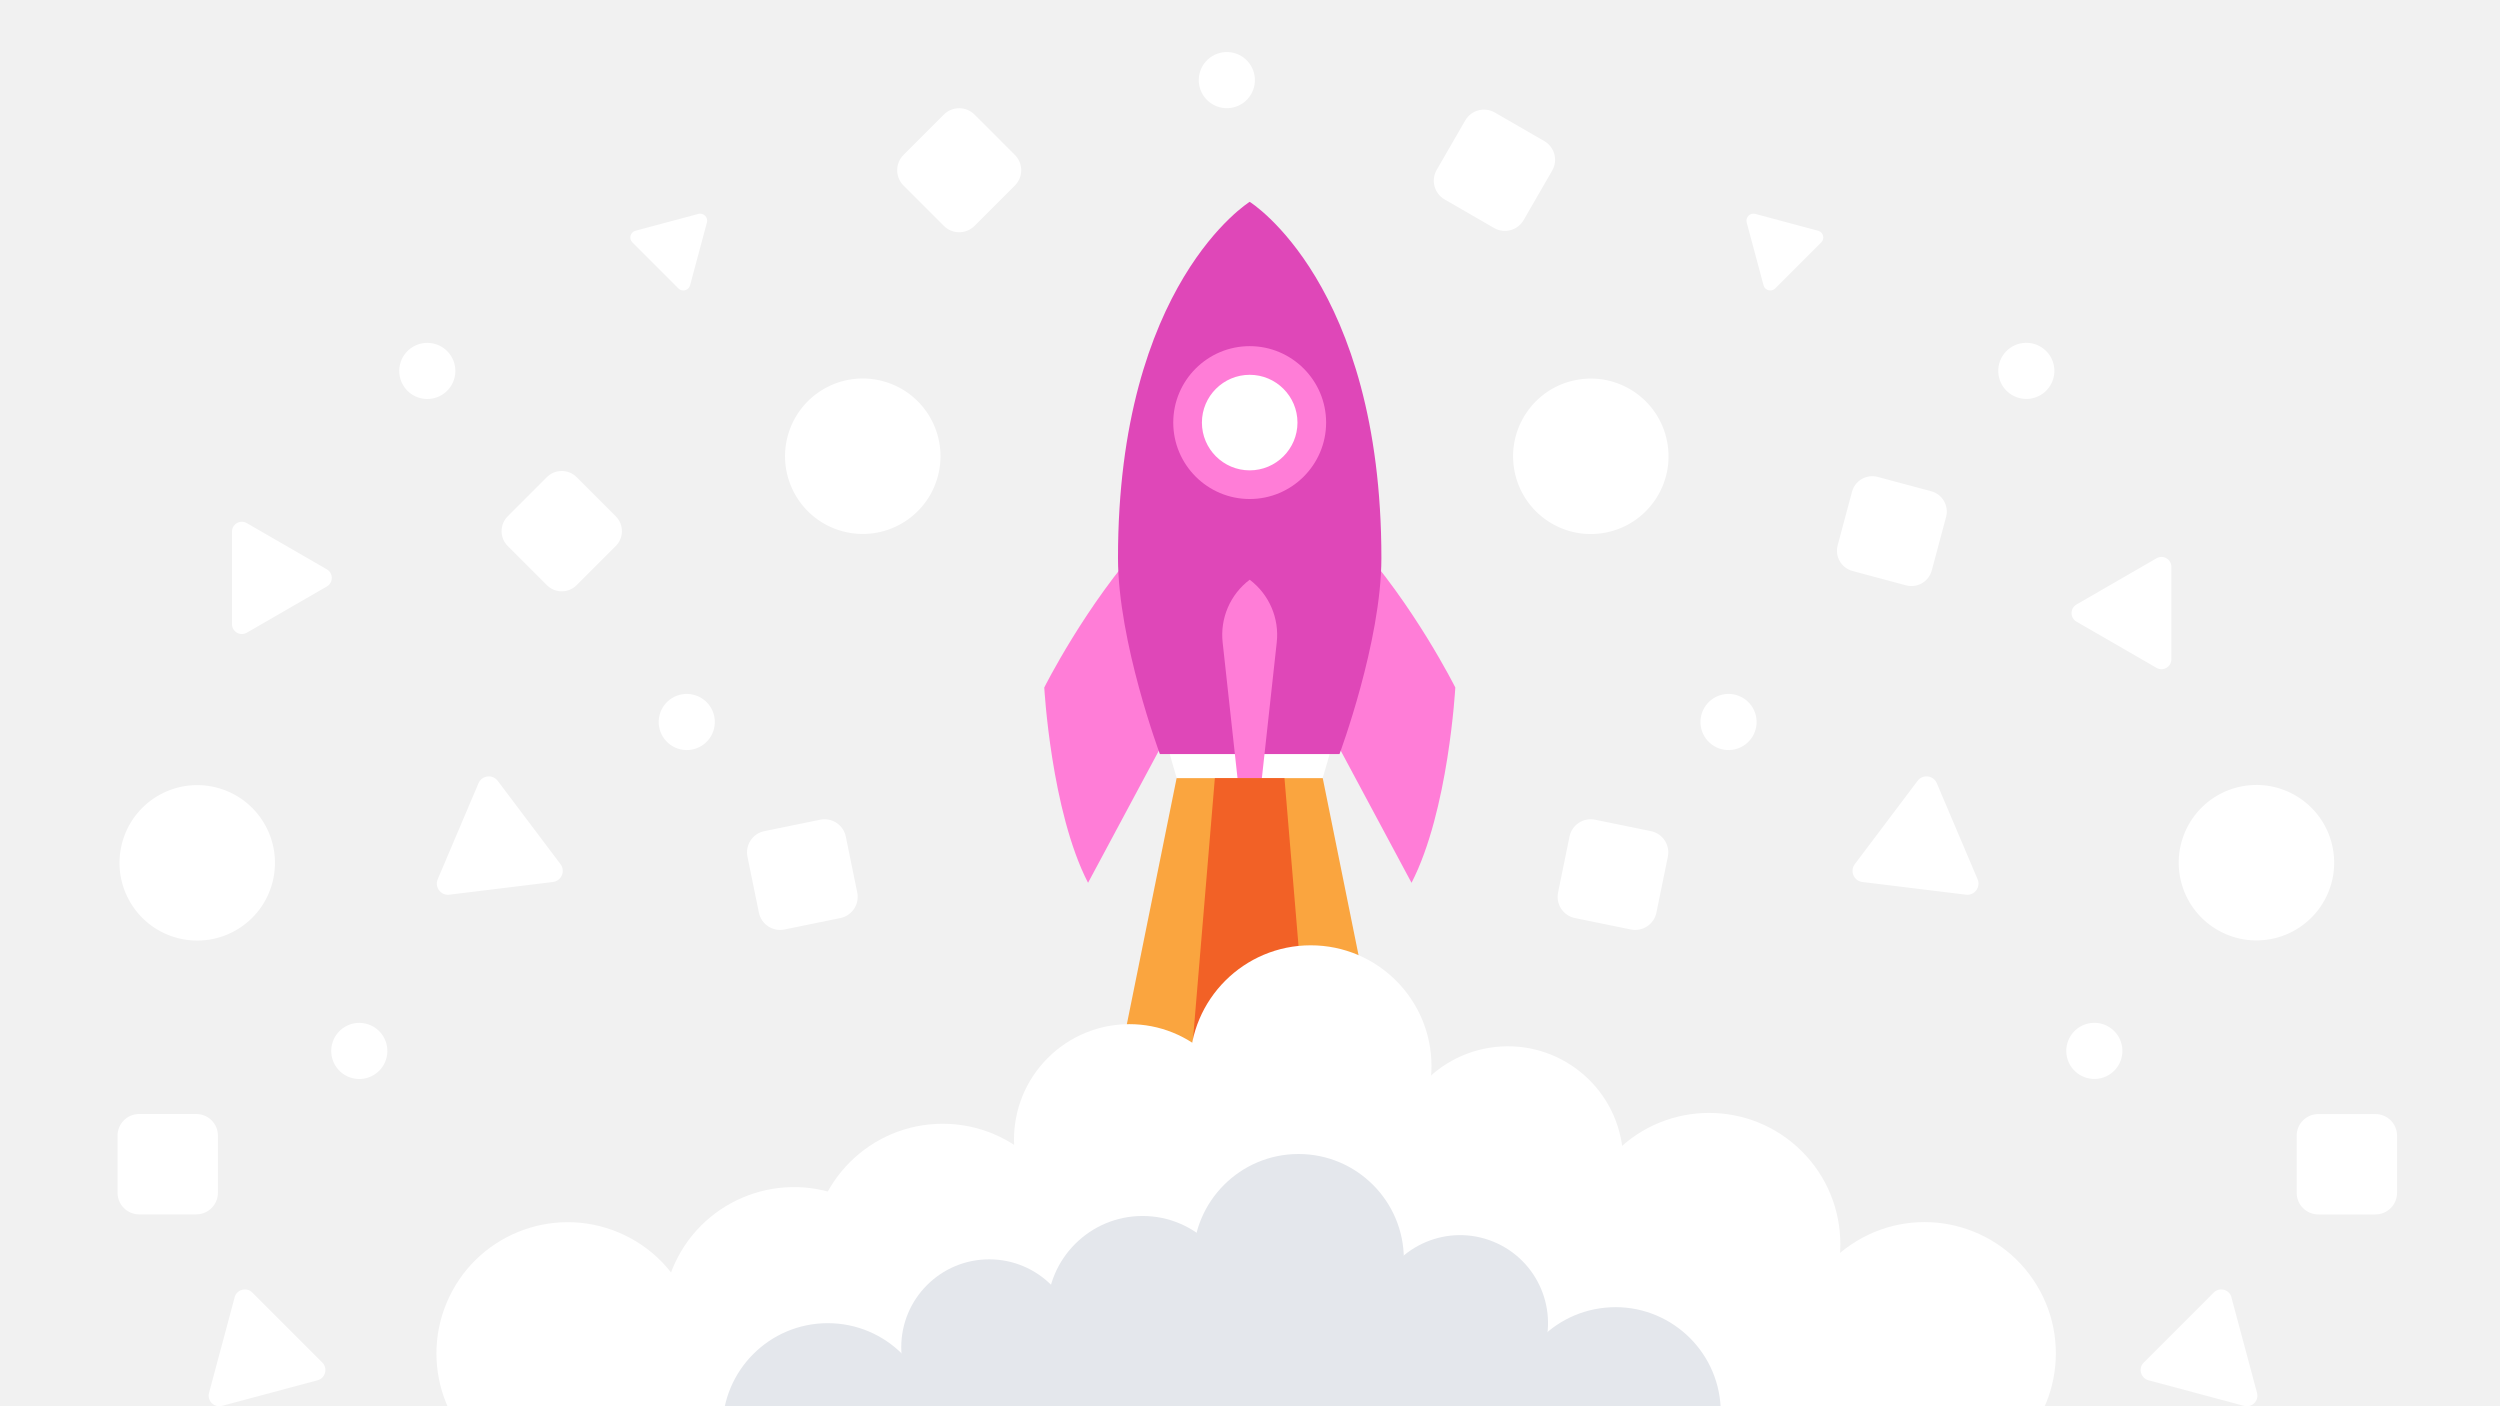 <svg xmlns="http://www.w3.org/2000/svg" width="1920" height="1080" fill="none"><rect width="100%" height="100%" fill="#333333" stroke="none"/><g clip-path="url(#a)"><path fill="#F1F1F1" d="M0 0h1920v1080H0z"/><path fill="#fff" d="M959.763 204.31s-81.545 58.273-81.545 254.454c0 59.879 25.952 140.058 25.952 140.058h55.61V204.31h-.017Z"/><path fill="#fff" d="M959.763 204.31s81.547 58.273 81.547 254.454c0 59.879-25.95 140.058-25.95 140.058h-55.614V204.31h.017Z"/><path fill="#FF7DD7" d="M1040.1 414.201c45.69 49.993 77.58 113.798 77.58 113.798s-5.17 94.829-33.62 149.996l-70.68-131.897 26.72-131.897Zm-160.516 0C833.894 464.194 802 527.999 802 527.999s5.173 94.829 33.619 149.996l70.686-131.897-26.721-131.897Z"/><path fill="#DF47B8" d="M959.765 155s-101.147 62.645-101.147 273.56c0 64.369 32.185 150.576 32.185 150.576h137.927s32.18-86.207 32.18-150.576c0-210.915-101.145-273.56-101.145-273.56Z"/><path fill="#fff" d="M959.765 372.233c26.337 0 47.685-21.351 47.685-47.688 0-26.337-21.348-47.688-47.685-47.688-26.337 0-47.688 21.351-47.688 47.688 0 26.337 21.351 47.688 47.688 47.688Z"/><path fill="#FF7DD7" d="M959.764 383.245c-32.372 0-58.701-26.328-58.701-58.7 0-32.373 26.329-58.701 58.701-58.701s58.696 26.328 58.696 58.701c0 32.372-26.324 58.7-58.696 58.7Zm0-95.393c-20.233 0-36.692 16.46-36.692 36.693 0 20.232 16.459 36.692 36.692 36.692s36.692-16.46 36.692-36.692c0-20.233-16.459-36.693-36.692-36.693Zm0 157.373c-14.957 11.268-22.845 29.623-20.762 48.234l20.762 189.504 20.762-189.504c2.1-18.611-5.806-36.948-20.762-48.234Z"/><path fill="#FAA53F" d="M1078.5 907.347H841l62.645-309.757h112.215l62.64 309.757Z"/><path fill="#F26126" d="M1012.41 907.347H907.094l25.918-309.757h53.459l25.939 309.757Z"/><path fill="#fff" d="M1006.62 911.532c-51.238 0-92.771-41.532-92.771-92.766 0-51.233 41.533-92.766 92.771-92.766 51.23 0 92.76 41.533 92.76 92.766 0 51.234-41.53 92.766-92.76 92.766Z"/><path fill="#fff" d="M1070.47 906.257c-7.75-48.351 25.16-93.833 73.51-101.586 48.35-7.753 93.83 25.158 101.58 73.509 7.76 48.351-25.15 93.833-73.5 101.586-48.36 7.754-93.84-25.158-101.59-73.509Zm-265.759 31.657c-34.626-34.627-34.626-90.767 0-125.393 34.627-34.627 90.767-34.626 125.393 0 34.627 34.626 34.627 90.766 0 125.393-34.626 34.626-90.766 34.626-125.393 0Z"/><path fill="#fff" d="M1241.28 1026.84c-39.38-39.373-39.38-103.21 0-142.584 39.37-39.374 103.21-39.374 142.58 0 39.37 39.374 39.37 103.211 0 142.584-39.37 39.37-103.21 39.37-142.58 0Zm-517.303 37.86c-55.682 0-100.822-45.14-100.822-100.825 0-55.683 45.14-100.823 100.822-100.823 55.683 0 100.823 45.14 100.823 100.823 0 55.685-45.14 100.825-100.823 100.825Z"/><path fill="#fff" d="M1391.86 1091.68c-28.87-47.61-13.68-109.616 33.94-138.487 47.61-28.87 109.61-13.675 138.48 33.939 28.87 47.618 13.68 109.618-33.93 138.488-47.62 28.87-109.62 13.67-138.49-33.94Zm-994.923 40.74c-51.328-21.59-75.438-80.7-53.851-132.02 21.587-51.332 80.696-75.442 132.024-53.855 51.328 21.587 75.438 80.695 53.851 132.025-21.586 51.33-80.696 75.44-132.024 53.85Z"/><path fill="#fff" d="M572.189 1106.07c-51.664-20.77-76.71-79.48-55.941-131.148 20.769-51.665 79.488-76.711 131.152-55.942 51.665 20.769 76.711 79.488 55.942 131.15-20.769 51.67-79.488 76.71-131.153 55.94Z"/><path fill="#fff" d="M1478.12 1151.4H431.508v-86.68l557.221-245.953 489.391 213.653v118.98Z"/><path fill="#E4E7EC" d="M997.265 1048.07c-44.678 0-80.897-36.22-80.897-80.898s36.219-80.897 80.897-80.897c44.675 0 80.895 36.219 80.895 80.897 0 44.678-36.22 80.898-80.895 80.898Z"/><path fill="#E4E7EC" d="M1095.92 1078.71c-34.57-14.03-51.21-53.43-37.17-87.987 14.03-34.563 53.43-51.204 87.99-37.17 34.56 14.035 51.2 53.427 37.17 87.987-14.04 34.57-53.43 51.21-87.99 37.17Zm-336.218 23.55c-37.303 0-67.543-30.24-67.543-67.55 0-37.298 30.24-67.538 67.543-67.538 37.302 0 67.542 30.24 67.542 67.538 0 37.31-30.24 67.55-67.542 67.55Z"/><path fill="#E4E7EC" d="M1160.16 1092.73c-4.38-44.46 28.12-84.06 72.59-88.43 44.46-4.376 84.05 28.12 88.43 72.59 4.37 44.46-28.13 84.05-72.59 88.43-44.46 4.37-84.06-28.13-88.43-72.59ZM635.742 1178c-44.679 0-80.898-36.22-80.898-80.9 0-44.68 36.219-80.9 80.898-80.9 44.679 0 80.898 36.22 80.898 80.9 0 44.68-36.219 80.9-80.898 80.9Zm241.757-97.68c-40.441 0-73.225-32.79-73.225-73.23 0-40.438 32.784-73.222 73.225-73.222 40.442 0 73.226 32.784 73.226 73.222 0 40.44-32.784 73.23-73.226 73.23Z"/><path fill="#E4E7EC" d="m1252.86 1140.02-617.118 8.51 154.578-132.35 238.19-44.141 232.88 108.301-8.53 59.68Z"/><path fill="#fff" d="M296.911 812.103c2.747-11.584-4.417-23.202-16.001-25.949-11.585-2.747-23.203 4.417-25.95 16.002-2.747 11.584 4.417 23.202 16.002 25.949 11.584 2.747 23.202-4.417 25.949-16.002Zm52.232-522.248c2.747-11.585-4.417-23.203-16.001-25.95-11.585-2.746-23.202 4.418-25.949 16.002-2.747 11.585 4.417 23.202 16.001 25.949 11.585 2.747 23.203-4.417 25.949-16.001ZM548.41 559.463c2.747-11.584-4.417-23.202-16.002-25.949-11.584-2.747-23.202 4.417-25.949 16.002-2.747 11.584 4.417 23.202 16.002 25.949 11.584 2.747 23.202-4.417 25.949-16.002ZM963.529 64.741c1.774-11.773-6.332-22.755-18.104-24.529-11.773-1.774-22.755 6.332-24.529 18.104-1.774 11.773 6.331 22.755 18.104 24.53 11.773 1.773 22.755-6.332 24.529-18.105ZM720.222 365.992c8.622-31.82-10.185-64.605-42.005-73.226-31.82-8.622-64.605 10.184-73.226 42.005-8.622 31.82 10.184 64.605 42.005 73.226 31.82 8.622 64.605-10.185 73.226-42.005ZM209.399 677.09c7.964-31.991-11.513-64.382-43.504-72.346-31.991-7.965-64.382 11.513-72.346 43.504-7.965 31.991 11.513 64.382 43.504 72.346 31.991 7.964 64.381-11.513 72.346-43.504Zm210.614-310.652-30.078 30.077c-6.301 6.301-6.301 16.517 0 22.818l30.078 30.078c6.301 6.301 16.517 6.301 22.818 0l30.077-30.078c6.301-6.301 6.301-16.517 0-22.818l-30.077-30.077c-6.301-6.301-16.517-6.301-22.818 0Zm209.939 263.094-42.957 8.79c-8.995 1.841-14.794 10.624-12.954 19.619l8.79 42.957c1.841 8.995 10.624 14.794 19.619 12.954l42.957-8.79c8.995-1.841 14.794-10.624 12.954-19.619l-8.79-42.957c-1.841-8.995-10.624-14.794-19.619-12.954ZM150.749 855.548h-43.847c-9.181 0-16.624 7.442-16.624 16.623v43.848c0 9.181 7.443 16.623 16.624 16.623h43.847c9.181 0 16.624-7.442 16.624-16.623v-43.848c0-9.181-7.443-16.623-16.624-16.623ZM724.912 87.98l-31.005 31.004c-6.492 6.492-6.492 17.017 0 23.509l31.005 31.005c6.492 6.492 17.017 6.492 23.509 0l31.005-31.005c6.492-6.492 6.492-17.017 0-23.509l-31.005-31.005c-6.492-6.492-17.017-6.492-23.509 0ZM529.983 219.123l12.935-48.27c1.066-3.978-2.578-7.645-6.579-6.578l-48.27 12.934c-3.978 1.067-5.334 6.045-2.4 8.978l35.336 35.336c2.911 2.911 7.912 1.578 8.978-2.4ZM180.204 996.374l-19.668 73.356c-1.622 6.07 3.912 11.61 9.979 9.98l73.361-19.66c6.067-1.63 8.089-9.21 3.644-13.65l-53.715-53.715c-4.444-4.445-12.023-2.4-13.645 3.645l.044.044Zm-2.044-588.01-.007 70.951c.007 5.855 6.358 9.522 11.413 6.59l61.442-35.482c5.074-2.921 5.076-10.259-.005-13.193l-61.435-35.469c-5.081-2.934-11.423.718-11.427 6.592l.019.011Zm166.984 278.749 79.513-9.742c6.56-.813 9.797-8.435 5.816-13.696l-48.206-63.979c-3.972-5.285-12.195-4.28-14.785 1.818l-31.306 73.721c-2.589 6.097 2.375 12.703 8.958 11.901l.01-.023Zm961.396-127.65c-2.74-11.584 4.42-23.202 16-25.949 11.59-2.747 23.21 4.417 25.95 16.002 2.75 11.584-4.41 23.202-16 25.949-11.58 2.747-23.2-4.417-25.95-16.002ZM1225 629.532l42.96 8.79c8.99 1.841 14.79 10.624 12.95 19.619l-8.79 42.957c-1.84 8.995-10.62 14.794-19.62 12.954l-42.96-8.79c-8.99-1.841-14.79-10.624-12.95-19.619l8.79-42.957c1.84-8.995 10.62-14.794 19.62-12.954Zm284.81 57.581-79.51-9.742c-6.56-.813-9.8-8.435-5.82-13.696l48.21-63.979c3.97-5.285 12.19-4.28 14.78 1.818l31.31 73.721c2.59 6.097-2.38 12.703-8.96 11.901l-.01-.023Zm103.62 140.95c11.59-2.747 18.75-14.365 16-25.95-2.74-11.584-14.36-18.748-25.95-16.001-11.58 2.747-18.75 14.365-16 25.949 2.75 11.585 14.37 18.749 25.95 16.002Zm-52.24-522.25c11.58-2.746 18.75-14.364 16-25.949-2.75-11.584-14.37-18.748-25.95-16.001s-18.75 14.364-16 25.949c2.75 11.584 14.36 18.748 25.95 16.001Zm-328.03 103.222c32.36-6.308 53.48-37.653 47.17-70.012-6.3-32.358-37.65-53.477-70.01-47.169-32.36 6.307-53.47 37.652-47.17 70.011 6.31 32.358 37.66 53.477 70.01 47.17Zm510.53 312.227c32.43-5.934 53.91-37.034 47.97-69.463-5.93-32.429-37.03-53.907-69.46-47.973-32.43 5.934-53.91 37.034-47.97 69.463 5.93 32.429 37.03 53.908 69.46 47.973Zm-260.51-343.981-41.08-11.01c-8.61-2.306-17.46 2.802-19.76 11.409l-11.01 41.087c-2.31 8.607 2.8 17.455 11.41 19.761l41.08 11.009c8.61 2.306 17.46-2.802 19.76-11.409l11.01-41.087c2.31-8.607-2.8-17.454-11.41-19.76Zm341.14 478.31h-43.85c-9.18 0-16.62 7.442-16.62 16.623v43.848c0 9.181 7.44 16.623 16.62 16.623h43.85c9.18 0 16.62-7.442 16.62-16.623v-43.848c0-9.181-7.44-16.623-16.62-16.623Zm-638.33-747.259-37.97-21.924c-7.96-4.59-18.12-1.866-22.71 6.085l-21.93 37.973c-4.59 7.95-1.86 18.117 6.09 22.708l37.97 21.923c7.95 4.591 18.12 1.867 22.71-6.084l21.92-37.973c4.59-7.951 1.87-18.118-6.08-22.708Zm168.41 110.791-12.94-48.27c-1.06-3.978 2.58-7.645 6.58-6.578l48.27 12.934c3.98 1.067 5.34 6.045 2.4 8.978l-35.33 35.336c-2.92 2.911-7.92 1.578-8.98-2.4Zm359.33 777.251 19.67 73.356c1.62 6.07-3.91 11.61-9.98 9.98l-73.36-19.66c-6.07-1.63-8.09-9.21-3.65-13.65l53.72-53.715c4.44-4.445 12.02-2.4 13.64 3.645l-.04.044Zm-46.12-561.003.01 70.951c-.01 5.855-6.36 9.522-11.42 6.589l-61.44-35.481c-5.07-2.922-5.08-10.26.01-13.193l61.43-35.469c5.08-2.934 11.42.718 11.43 6.592l-.02.011Z"/></g><defs><clipPath id="a"><path fill="#fff" d="M0 0h1920v1080H0z"/></clipPath></defs></svg>